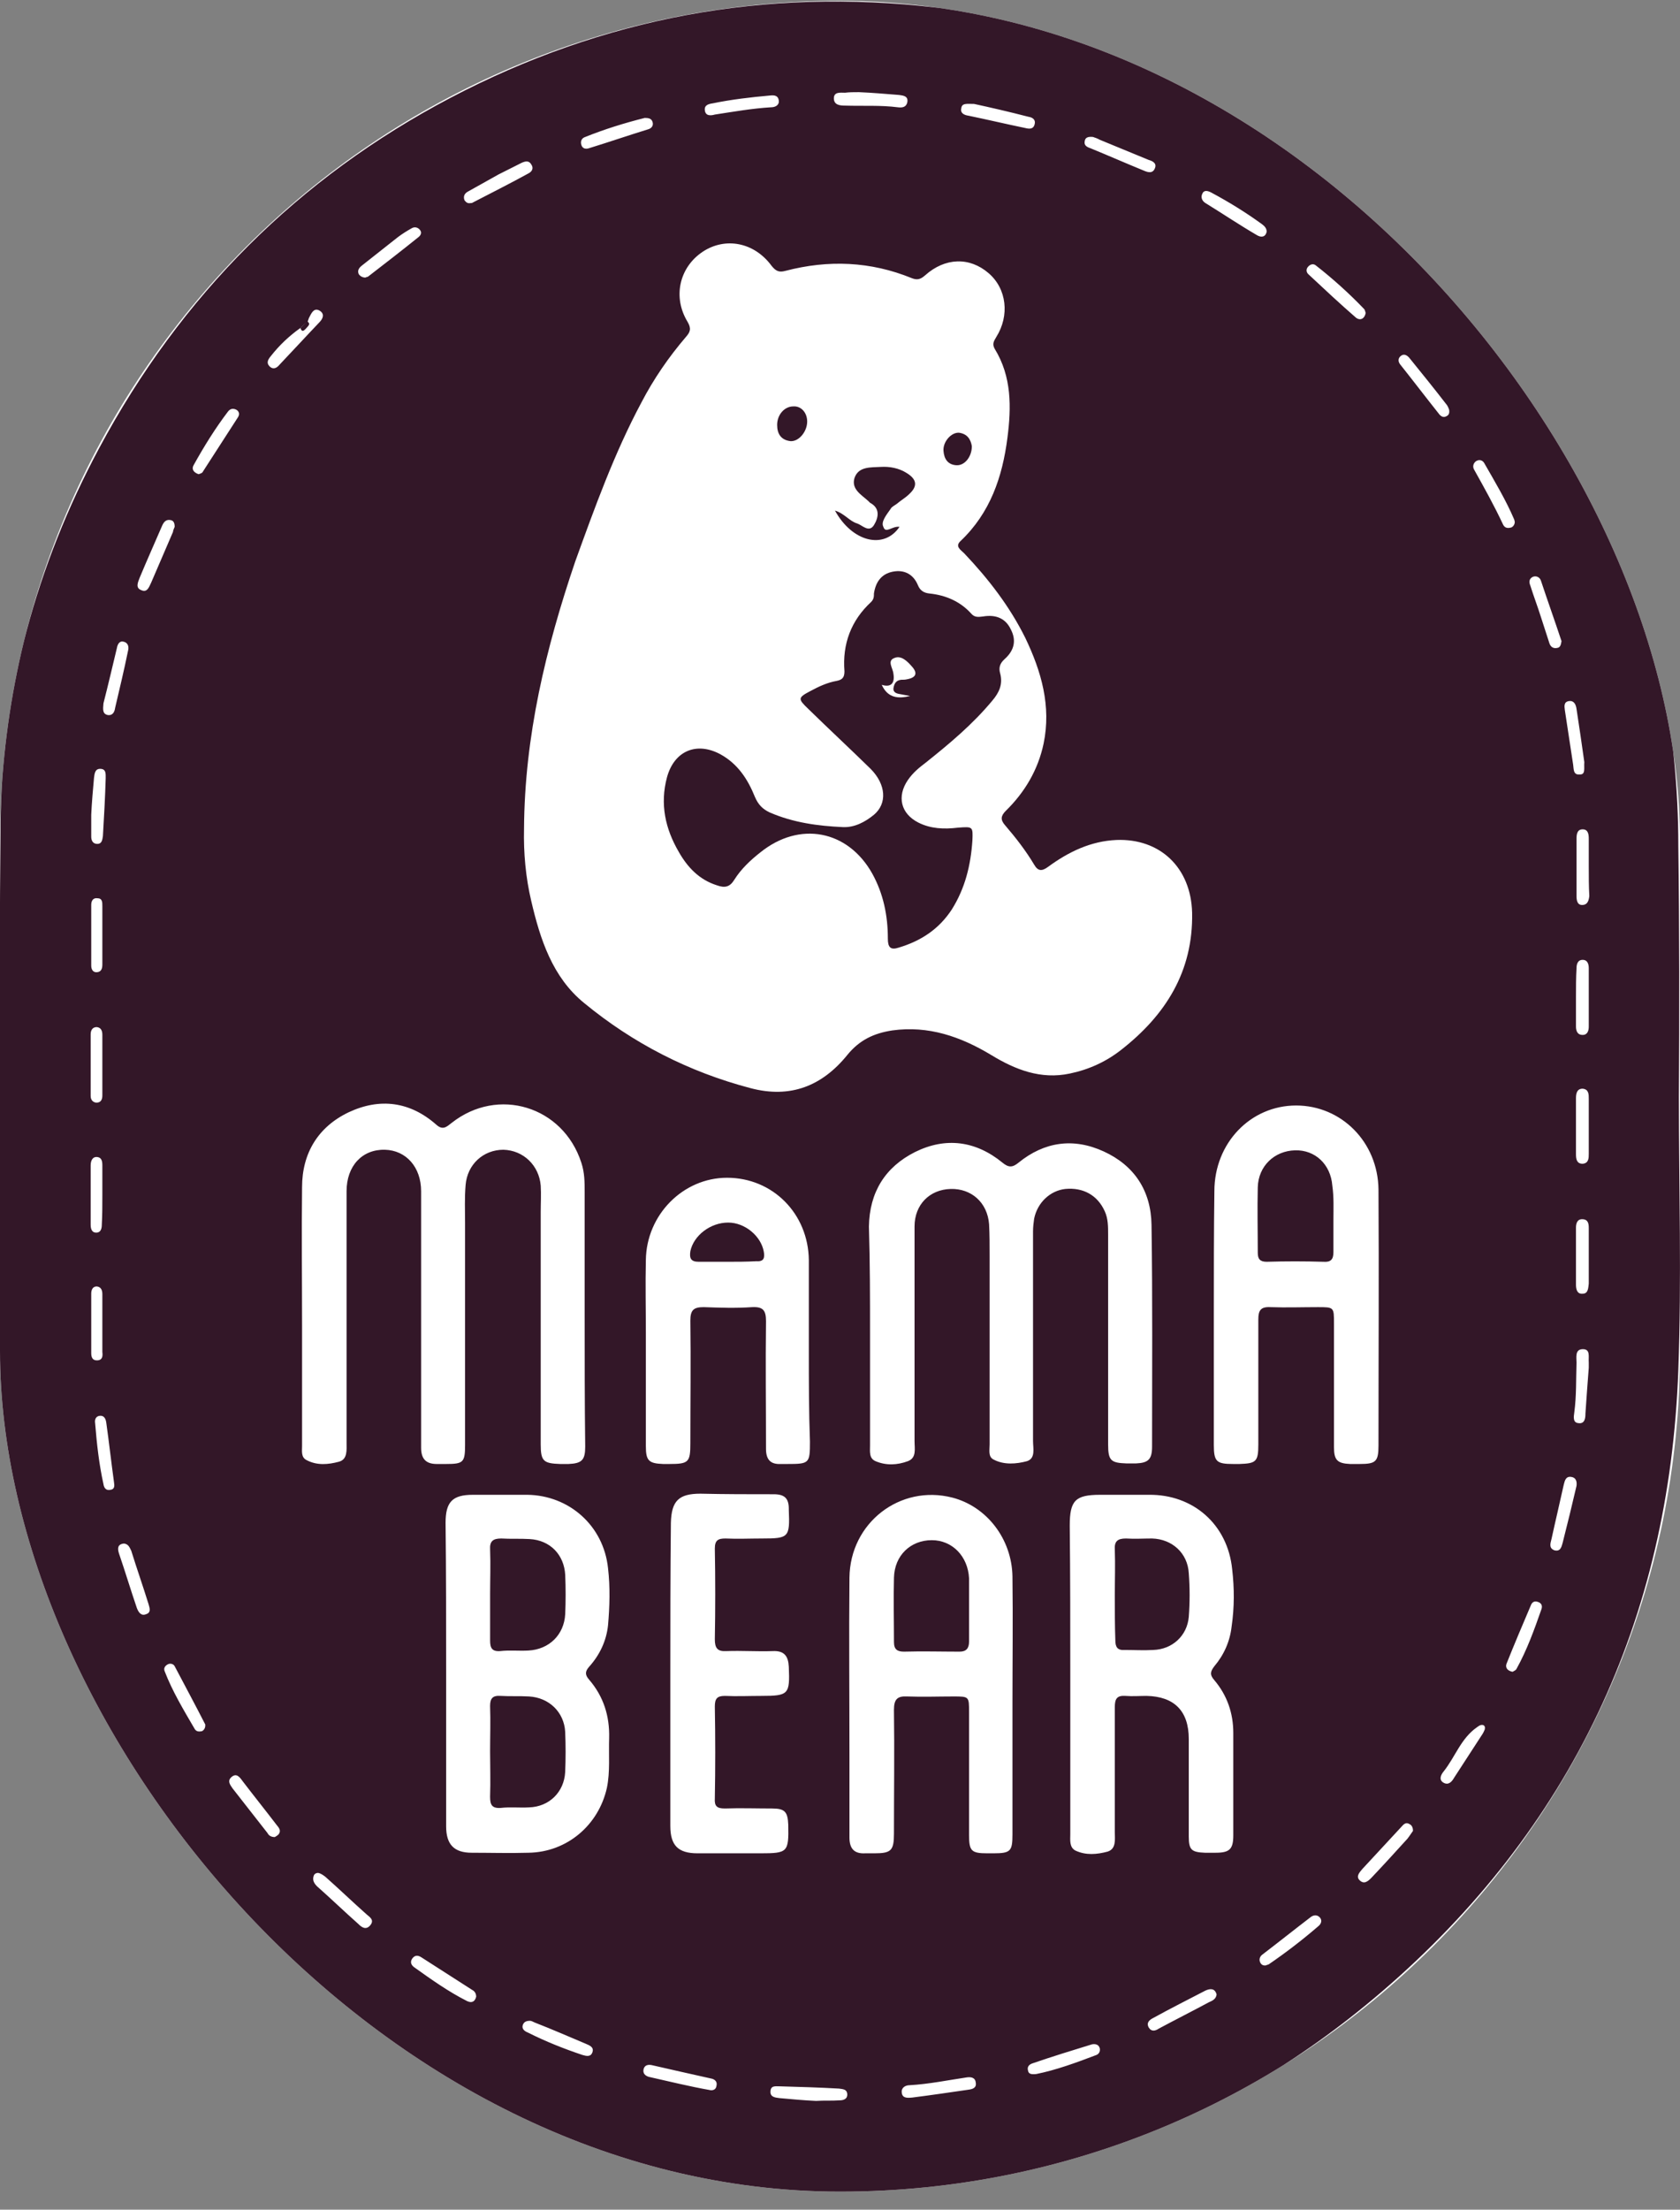 <svg xmlns="http://www.w3.org/2000/svg" width="89" height="117" viewBox="0 0 89 117" fill="none">
  <rect x="0" y="0" width="89" height="117" fill="#808080" stroke="none"/>
  <g clip-path="url(#clip0_97_3213)">
    <rect y="0.045" width="89" height="116" rx="44.5" fill="white"/>
    <path d="M88.941 58.09C88.941 62.895 89.088 67.729 88.911 72.534C88.44 85.792 83.224 96.856 73.204 105.457C64.245 113.139 53.753 116.639 42.024 115.986C29.558 115.274 19.155 110.084 10.904 100.652C4.951 93.8 1.473 85.792 0.324 76.776C0.118 75.144 -0 73.513 -0 71.882C-0 62.48 -0.059 53.077 0.029 43.675C0.088 36.616 1.915 29.972 5.245 23.744C9.578 15.647 15.796 9.418 23.871 5.177C31.945 0.935 40.551 -0.666 49.598 0.401C65.424 2.27 78.95 12.384 85.257 27.006C87.703 32.671 88.911 38.603 88.911 44.802C88.97 49.222 88.97 53.641 88.941 58.09C88.97 58.09 88.941 58.09 88.941 58.09ZM15.914 17.367C15.324 17.782 14.794 18.286 14.352 18.85C14.204 19.028 14.086 19.206 14.293 19.413C14.499 19.591 14.676 19.473 14.823 19.295C15.53 18.553 16.208 17.812 16.916 17.07C17.092 16.892 17.21 16.655 16.975 16.477C16.68 16.269 16.532 16.507 16.415 16.744C16.356 16.833 16.326 16.952 16.297 17.041C16.149 17.13 16.032 17.248 15.914 17.367ZM27.761 43.883C27.731 45.158 27.849 46.463 28.144 47.709C28.615 49.726 29.264 51.743 30.943 53.107C33.537 55.243 36.484 56.755 39.755 57.615C41.877 58.179 43.557 57.497 44.883 55.865C45.531 55.065 46.297 54.709 47.27 54.56C49.185 54.294 50.895 54.887 52.516 55.865C53.783 56.637 55.139 57.17 56.671 56.844C57.673 56.637 58.587 56.221 59.382 55.599C61.74 53.76 63.213 51.446 63.154 48.332C63.095 45.929 61.445 44.387 59.146 44.476C57.791 44.535 56.612 45.099 55.522 45.9C55.197 46.137 54.991 46.137 54.785 45.781C54.343 45.04 53.812 44.357 53.252 43.705C52.987 43.408 53.017 43.201 53.282 42.934C54.284 41.955 54.991 40.769 55.286 39.374C55.698 37.387 55.168 35.548 54.313 33.769C53.488 32.108 52.368 30.654 51.072 29.29C50.895 29.112 50.571 28.934 50.895 28.638C52.457 27.155 53.105 25.256 53.37 23.18C53.577 21.579 53.606 19.947 52.692 18.464C52.545 18.197 52.663 18.049 52.781 17.841C53.488 16.714 53.341 15.291 52.368 14.46C51.366 13.6 50.07 13.63 49.009 14.579C48.773 14.786 48.596 14.846 48.301 14.727C46.121 13.837 43.881 13.748 41.612 14.341C41.288 14.431 41.111 14.371 40.875 14.075C39.961 12.829 38.429 12.532 37.221 13.333C35.983 14.164 35.629 15.736 36.425 17.041C36.631 17.396 36.572 17.575 36.337 17.841C35.423 18.909 34.627 20.066 33.979 21.312C32.535 24.011 31.503 26.888 30.472 29.735C28.91 34.332 27.79 38.989 27.761 43.883ZM30.973 69.568C30.943 69.568 30.973 69.568 30.973 69.568C30.973 67.433 30.973 65.268 30.973 63.132C30.973 62.598 30.973 62.094 30.796 61.56C29.824 58.565 26.375 57.526 23.93 59.454C23.664 59.662 23.458 59.87 23.104 59.543C21.719 58.327 20.128 58.12 18.477 58.891C16.857 59.662 16.002 61.056 16.002 62.865C15.973 65.297 16.002 67.729 16.002 70.191C16.002 72.327 16.002 74.433 16.002 76.568C16.002 76.835 15.943 77.161 16.238 77.31C16.798 77.606 17.387 77.547 17.947 77.399C18.419 77.28 18.36 76.776 18.36 76.39C18.36 71.941 18.36 67.522 18.36 63.073C18.36 61.738 19.185 60.848 20.393 60.878C21.513 60.908 22.309 61.797 22.309 63.073C22.309 66.157 22.309 69.242 22.309 72.356C22.309 73.78 22.309 75.204 22.309 76.657C22.309 77.221 22.544 77.517 23.134 77.517C23.311 77.517 23.458 77.517 23.635 77.517C24.548 77.517 24.637 77.428 24.637 76.509C24.637 72.594 24.637 68.678 24.637 64.763C24.637 64.081 24.607 63.429 24.666 62.747C24.755 61.649 25.609 60.878 26.67 60.878C27.731 60.908 28.556 61.709 28.645 62.776C28.674 63.251 28.645 63.696 28.645 64.17C28.645 68.263 28.645 72.386 28.645 76.479C28.645 77.369 28.792 77.487 29.676 77.517C29.824 77.517 29.971 77.517 30.118 77.517C30.826 77.487 31.002 77.31 31.002 76.598C30.973 74.255 30.973 71.912 30.973 69.568ZM46.091 70.606C46.091 72.594 46.091 74.551 46.091 76.538C46.091 76.865 46.032 77.221 46.386 77.369C46.946 77.606 47.535 77.576 48.095 77.369C48.567 77.191 48.449 76.716 48.449 76.301C48.449 72.505 48.449 68.738 48.449 64.941C48.449 63.785 49.244 62.984 50.364 62.954C51.455 62.925 52.309 63.666 52.398 64.823C52.427 65.386 52.427 65.95 52.427 66.513C52.427 69.835 52.427 73.157 52.427 76.479C52.427 76.776 52.339 77.132 52.633 77.28C53.193 77.576 53.842 77.517 54.402 77.369C54.873 77.221 54.726 76.687 54.726 76.301C54.726 72.594 54.726 68.886 54.726 65.208C54.726 64.971 54.755 64.734 54.785 64.526C54.962 63.666 55.639 63.043 56.435 62.954C57.378 62.865 58.144 63.28 58.528 64.141C58.704 64.526 58.704 64.941 58.704 65.386C58.704 69.094 58.704 72.801 58.704 76.479C58.704 77.339 58.852 77.458 59.677 77.487C59.854 77.487 60.001 77.487 60.178 77.487C60.826 77.458 61.032 77.28 61.032 76.598C61.032 72.683 61.062 68.767 61.003 64.852C60.974 63.043 60.09 61.709 58.469 60.967C56.848 60.225 55.315 60.463 53.96 61.56C53.636 61.827 53.429 61.827 53.105 61.56C51.69 60.403 50.099 60.196 48.478 60.997C46.887 61.797 46.062 63.132 46.032 64.941C46.091 66.869 46.091 68.738 46.091 70.606ZM23.635 88.58C23.635 91.279 23.635 94.008 23.635 96.707C23.635 97.656 24.047 98.101 24.99 98.101C25.992 98.101 26.994 98.131 27.996 98.101C30.03 98.072 31.71 96.648 32.152 94.661C32.328 93.8 32.24 92.911 32.27 92.021C32.299 90.864 31.975 89.826 31.209 88.936C30.973 88.669 31.002 88.491 31.209 88.254C31.769 87.631 32.122 86.89 32.211 86.059C32.299 85.051 32.328 84.042 32.211 83.034C31.975 80.78 30.148 79.178 27.938 79.148C26.965 79.148 26.022 79.148 25.049 79.148C23.959 79.148 23.605 79.534 23.605 80.632C23.635 83.301 23.635 85.941 23.635 88.58ZM56.7 88.788C56.7 91.576 56.7 94.334 56.7 97.122C56.7 97.419 56.641 97.805 56.966 97.983C57.526 98.249 58.115 98.19 58.675 98.042C59.146 97.894 59.058 97.389 59.058 97.004C59.058 94.809 59.058 92.584 59.058 90.39C59.058 89.945 59.176 89.767 59.618 89.796C60.001 89.826 60.384 89.796 60.738 89.796C62.211 89.826 62.977 90.597 62.977 92.08C62.977 93.8 62.977 95.521 62.977 97.241C62.977 97.953 63.125 98.072 63.832 98.101C64.009 98.101 64.215 98.101 64.392 98.101C65.129 98.101 65.335 97.923 65.335 97.182C65.335 95.373 65.335 93.563 65.335 91.754C65.335 90.716 65.011 89.767 64.333 88.966C64.068 88.669 64.127 88.491 64.333 88.224C64.834 87.631 65.158 86.919 65.247 86.119C65.394 85.11 65.394 84.102 65.276 83.093C65.04 80.721 63.213 79.119 60.856 79.148C60.001 79.148 59.146 79.148 58.292 79.148C56.966 79.148 56.671 79.445 56.671 80.78C56.7 83.449 56.7 86.119 56.7 88.788ZM64.304 69.628C64.304 71.912 64.304 74.195 64.304 76.509C64.304 77.399 64.451 77.517 65.335 77.517C65.453 77.517 65.541 77.517 65.659 77.517C66.543 77.487 66.661 77.399 66.661 76.479C66.661 74.284 66.661 72.06 66.661 69.865C66.661 69.39 66.779 69.183 67.31 69.212C68.135 69.242 68.99 69.212 69.815 69.212C70.669 69.212 70.669 69.212 70.669 70.073C70.669 72.267 70.669 74.433 70.669 76.627C70.669 77.31 70.846 77.487 71.524 77.517C71.701 77.517 71.848 77.517 72.025 77.517C72.879 77.517 73.027 77.399 73.027 76.538C73.027 72.03 73.056 67.492 73.027 62.984C72.997 60.463 71.052 58.535 68.665 58.535C66.249 58.535 64.333 60.522 64.333 63.073C64.304 65.238 64.304 67.433 64.304 69.628ZM53.636 90.241C53.636 87.987 53.665 85.733 53.636 83.479C53.606 81.492 52.28 79.771 50.453 79.297C47.682 78.585 45.03 80.632 45.001 83.538C44.971 86.682 45.001 89.856 45.001 93C45.001 94.423 45.001 95.847 45.001 97.3C45.001 97.894 45.266 98.16 45.826 98.131C46.003 98.131 46.15 98.131 46.327 98.131C47.211 98.131 47.358 97.983 47.358 97.093C47.358 94.898 47.388 92.733 47.358 90.538C47.358 89.974 47.535 89.796 48.066 89.826C48.891 89.856 49.687 89.826 50.512 89.826C51.337 89.826 51.337 89.826 51.337 90.656C51.337 92.822 51.337 94.987 51.337 97.152C51.337 98.012 51.455 98.131 52.309 98.131C52.427 98.131 52.516 98.131 52.633 98.131C53.547 98.131 53.636 98.012 53.636 97.122C53.636 94.839 53.636 92.525 53.636 90.241ZM42.849 71.585C42.849 69.954 42.849 68.352 42.849 66.721C42.82 64.259 40.934 62.361 38.517 62.361C36.189 62.361 34.244 64.319 34.215 66.721C34.185 67.996 34.215 69.301 34.215 70.577C34.215 72.564 34.215 74.581 34.215 76.568C34.215 77.339 34.362 77.487 35.128 77.517C35.246 77.517 35.334 77.517 35.452 77.517C36.484 77.517 36.572 77.428 36.572 76.42C36.572 74.255 36.602 72.089 36.572 69.924C36.572 69.361 36.749 69.212 37.279 69.212C38.134 69.242 38.989 69.272 39.843 69.212C40.433 69.183 40.58 69.39 40.58 69.954C40.551 72.208 40.58 74.462 40.58 76.716C40.58 77.28 40.816 77.547 41.376 77.517C41.494 77.517 41.582 77.517 41.7 77.517C42.879 77.517 42.908 77.487 42.908 76.331C42.849 74.729 42.849 73.157 42.849 71.585ZM35.511 88.61C35.511 91.309 35.511 93.978 35.511 96.677C35.511 97.716 35.924 98.131 36.955 98.131C38.075 98.131 39.166 98.131 40.285 98.131C41.73 98.131 41.788 98.072 41.759 96.618C41.73 95.936 41.582 95.758 40.904 95.758C40.079 95.758 39.225 95.728 38.399 95.758C37.987 95.758 37.84 95.639 37.869 95.224C37.898 93.593 37.898 91.991 37.869 90.36C37.869 89.945 37.987 89.796 38.399 89.796C39.048 89.826 39.696 89.796 40.344 89.796C41.788 89.796 41.847 89.707 41.788 88.254C41.759 87.691 41.553 87.394 40.934 87.424C40.109 87.453 39.313 87.394 38.488 87.424C38.016 87.453 37.869 87.275 37.869 86.801C37.898 85.199 37.898 83.597 37.869 81.996C37.869 81.551 38.046 81.462 38.429 81.462C39.077 81.492 39.725 81.462 40.374 81.462C41.788 81.462 41.847 81.403 41.788 79.949C41.788 79.92 41.788 79.92 41.788 79.89C41.788 79.326 41.553 79.119 40.993 79.119C39.696 79.119 38.399 79.119 37.103 79.089C35.953 79.089 35.57 79.475 35.541 80.632C35.511 83.301 35.511 85.941 35.511 88.61ZM84.167 45.87C84.167 45.395 84.167 44.891 84.167 44.417C84.167 44.179 84.137 43.913 83.842 43.913C83.548 43.913 83.518 44.179 83.518 44.417C83.518 45.425 83.518 46.434 83.518 47.442C83.518 47.65 83.548 47.917 83.813 47.917C84.108 47.917 84.167 47.679 84.196 47.442C84.167 46.938 84.167 46.404 84.167 45.87ZM83.489 52.781C83.489 53.315 83.489 53.819 83.489 54.353C83.489 54.56 83.548 54.798 83.842 54.798C84.108 54.798 84.167 54.56 84.167 54.353C84.167 53.315 84.167 52.306 84.167 51.268C84.167 51.06 84.108 50.823 83.842 50.823C83.577 50.823 83.518 51.06 83.518 51.268C83.489 51.772 83.489 52.277 83.489 52.781ZM84.167 66.543C84.167 66.039 84.167 65.535 84.167 65.03C84.167 64.793 84.137 64.556 83.813 64.556C83.548 64.556 83.489 64.793 83.489 65.001C83.489 66.009 83.489 67.018 83.489 68.026C83.489 68.263 83.548 68.53 83.842 68.501C84.137 68.501 84.137 68.204 84.167 67.967C84.167 67.522 84.167 67.047 84.167 66.543ZM84.167 59.632C84.167 59.158 84.167 58.654 84.167 58.179C84.167 57.942 84.167 57.675 83.842 57.645C83.548 57.645 83.489 57.882 83.489 58.149C83.489 59.128 83.489 60.136 83.489 61.115C83.489 61.352 83.518 61.62 83.842 61.62C84.167 61.59 84.167 61.323 84.167 61.086C84.167 60.611 84.167 60.107 84.167 59.632ZM45.502 4.88C45.236 4.88 45.001 4.88 44.765 4.91C44.529 4.91 44.175 4.85 44.175 5.206C44.175 5.562 44.5 5.592 44.765 5.592C45.708 5.622 46.651 5.562 47.565 5.681C47.8 5.71 48.007 5.681 48.066 5.414C48.125 5.088 47.859 5.058 47.624 5.028C46.887 4.969 46.209 4.91 45.502 4.88ZM14.558 97.271C14.617 97.241 14.705 97.182 14.764 97.122C14.912 96.915 14.764 96.766 14.646 96.618C14.057 95.847 13.438 95.076 12.849 94.305C12.701 94.097 12.525 93.86 12.259 94.097C12.024 94.305 12.2 94.512 12.318 94.69C12.937 95.491 13.556 96.262 14.175 97.063C14.234 97.182 14.352 97.271 14.558 97.271ZM72.349 16.566C72.32 16.507 72.32 16.418 72.261 16.358C71.465 15.528 70.61 14.757 69.697 14.045C69.579 13.956 69.431 13.986 69.314 14.104C69.166 14.253 69.196 14.431 69.343 14.549C70.168 15.32 70.993 16.091 71.848 16.833C72.054 16.981 72.29 16.892 72.349 16.566ZM9.253 27.896C9.253 27.689 9.194 27.57 9.047 27.54C8.782 27.481 8.664 27.659 8.576 27.866C8.192 28.756 7.78 29.676 7.397 30.595C7.308 30.832 7.161 31.129 7.485 31.248C7.809 31.396 7.898 31.07 8.016 30.832C8.399 29.943 8.782 29.053 9.165 28.163C9.165 28.074 9.224 27.985 9.253 27.896ZM10.521 25.108C10.609 25.078 10.727 25.049 10.756 24.96C11.375 24.011 11.994 23.032 12.613 22.083C12.701 21.934 12.672 21.786 12.525 21.697C12.348 21.608 12.2 21.638 12.082 21.786C11.405 22.676 10.815 23.625 10.255 24.634C10.137 24.841 10.255 25.019 10.521 25.108ZM67.074 104.063C67.103 104.033 67.192 104.033 67.221 104.004C68.135 103.381 69.019 102.698 69.844 101.987C69.991 101.868 70.05 101.69 69.933 101.542C69.785 101.364 69.579 101.393 69.431 101.512C68.577 102.165 67.722 102.847 66.868 103.499C66.75 103.588 66.691 103.737 66.75 103.885C66.809 104.033 66.927 104.093 67.074 104.063ZM74.854 96.945C74.854 96.766 74.795 96.648 74.677 96.588C74.441 96.44 74.324 96.648 74.206 96.766C73.528 97.508 72.85 98.22 72.172 98.961C72.025 99.139 71.819 99.347 72.025 99.555C72.261 99.792 72.467 99.614 72.644 99.436C73.292 98.754 73.911 98.072 74.559 97.36C74.677 97.211 74.766 97.063 74.854 96.945ZM19.362 14.697C19.391 14.668 19.48 14.668 19.509 14.638C20.393 13.956 21.277 13.274 22.161 12.562C22.279 12.473 22.368 12.325 22.25 12.176C22.132 12.028 21.955 11.998 21.808 12.087C21.542 12.236 21.307 12.384 21.071 12.562C20.423 13.066 19.804 13.57 19.155 14.075C19.008 14.193 18.92 14.341 19.008 14.52C19.096 14.638 19.214 14.697 19.362 14.697ZM16.857 99.169C16.739 99.169 16.65 99.228 16.621 99.317C16.532 99.555 16.65 99.733 16.798 99.881C17.535 100.533 18.242 101.215 18.979 101.868C19.155 102.046 19.391 102.224 19.627 101.927C19.833 101.66 19.597 101.512 19.421 101.364C18.684 100.711 17.977 100.029 17.24 99.377C17.122 99.288 17.004 99.199 16.857 99.169ZM25.226 105.724C25.226 105.546 25.138 105.427 25.02 105.368C24.136 104.804 23.222 104.211 22.338 103.648C22.161 103.529 21.985 103.499 21.837 103.707C21.719 103.885 21.778 104.033 21.925 104.152C22.839 104.804 23.753 105.457 24.755 105.961C25.02 106.08 25.167 105.961 25.226 105.724ZM43.233 111.241C43.645 111.211 44.058 111.241 44.47 111.211C44.676 111.211 44.912 111.152 44.883 110.855C44.853 110.618 44.647 110.618 44.441 110.588C43.409 110.529 42.378 110.499 41.317 110.469C41.081 110.469 40.816 110.41 40.816 110.766C40.816 111.033 41.052 111.063 41.288 111.092C41.936 111.152 42.584 111.211 43.233 111.241ZM34.156 6.244C33.095 6.511 32.034 6.838 31.002 7.253C30.826 7.312 30.737 7.46 30.796 7.668C30.855 7.876 31.032 7.905 31.209 7.846C32.27 7.52 33.301 7.164 34.362 6.838C34.539 6.778 34.627 6.63 34.568 6.452C34.509 6.274 34.362 6.244 34.156 6.244ZM54.903 109.817C55.934 109.609 56.995 109.224 58.086 108.808C58.233 108.749 58.292 108.601 58.262 108.453C58.203 108.245 58.026 108.215 57.85 108.245C56.789 108.571 55.728 108.897 54.696 109.253C54.52 109.313 54.402 109.431 54.461 109.639C54.49 109.817 54.638 109.847 54.903 109.817ZM80.247 27.629C80.247 27.599 80.218 27.54 80.218 27.511C79.776 26.473 79.186 25.494 78.626 24.515C78.538 24.367 78.361 24.307 78.184 24.426C78.037 24.545 78.007 24.723 78.096 24.871C78.626 25.82 79.157 26.769 79.628 27.777C79.717 27.956 79.864 27.985 80.07 27.926C80.188 27.866 80.247 27.748 80.247 27.629ZM76.77 21.697C76.74 21.608 76.681 21.46 76.593 21.371C75.974 20.57 75.326 19.769 74.677 18.968C74.559 18.82 74.382 18.702 74.206 18.85C74.058 18.968 74.058 19.146 74.176 19.295C74.883 20.184 75.561 21.074 76.269 21.964C76.357 22.053 76.475 22.112 76.593 22.053C76.74 21.994 76.799 21.905 76.77 21.697ZM80.129 88.521C80.188 88.491 80.306 88.432 80.335 88.373C80.895 87.364 81.278 86.296 81.662 85.199C81.721 85.021 81.662 84.873 81.455 84.814C81.278 84.754 81.161 84.843 81.102 84.992C80.66 86.03 80.218 87.068 79.805 88.106C79.746 88.284 79.835 88.462 80.129 88.521ZM24.931 10.753C24.961 10.753 25.02 10.753 25.049 10.723C26.022 10.219 27.024 9.715 27.996 9.181C28.173 9.092 28.291 8.914 28.144 8.706C28.026 8.499 27.849 8.528 27.643 8.617C27.23 8.825 26.818 9.032 26.405 9.24C25.875 9.537 25.344 9.833 24.814 10.13C24.637 10.219 24.519 10.367 24.607 10.604C24.696 10.723 24.784 10.782 24.931 10.753ZM64.451 105.605C64.363 105.279 64.127 105.279 63.862 105.398C62.948 105.872 62.005 106.347 61.091 106.851C60.915 106.94 60.708 107.088 60.856 107.355C61.003 107.592 61.209 107.533 61.386 107.414C62.27 106.94 63.154 106.495 64.038 106.02C64.245 105.931 64.422 105.842 64.451 105.605ZM82.723 33.947C82.369 32.879 81.986 31.811 81.632 30.744C81.573 30.566 81.396 30.477 81.22 30.536C81.013 30.625 80.984 30.803 81.072 31.01C81.249 31.574 81.455 32.108 81.632 32.671C81.779 33.116 81.927 33.591 82.074 34.036C82.133 34.243 82.281 34.362 82.516 34.303C82.664 34.273 82.693 34.125 82.723 33.947ZM10.874 91.368C10.874 91.339 10.874 91.339 10.874 91.309C10.344 90.271 9.784 89.233 9.253 88.224C9.194 88.106 9.018 88.046 8.87 88.135C8.723 88.224 8.664 88.343 8.723 88.491C9.135 89.559 9.725 90.538 10.314 91.546C10.403 91.695 10.55 91.695 10.697 91.665C10.815 91.606 10.874 91.487 10.874 91.368ZM67.103 12.265C67.103 12.087 66.986 11.969 66.868 11.88C66.013 11.257 65.099 10.693 64.156 10.189C63.98 10.1 63.773 10.041 63.685 10.278C63.596 10.486 63.714 10.664 63.862 10.753C64.775 11.316 65.659 11.909 66.573 12.443C66.809 12.592 67.044 12.562 67.103 12.265ZM84.167 72.416C84.167 72.267 84.167 72.208 84.167 72.149C84.137 71.852 84.284 71.407 83.813 71.437C83.43 71.467 83.518 71.882 83.518 72.149C83.489 73.039 83.518 73.899 83.4 74.788C83.371 74.996 83.312 75.322 83.607 75.352C83.96 75.411 83.99 75.085 83.99 74.848C84.049 73.988 84.108 73.157 84.167 72.416ZM57.909 7.253C57.643 7.223 57.496 7.282 57.467 7.46C57.408 7.698 57.584 7.787 57.761 7.846C58.704 8.232 59.647 8.647 60.59 9.032C60.797 9.121 61.062 9.21 61.18 8.914C61.298 8.647 61.062 8.528 60.856 8.469C60.001 8.113 59.117 7.757 58.262 7.401C58.115 7.312 57.968 7.282 57.909 7.253ZM51.602 5.503C51.219 5.503 50.954 5.444 50.924 5.74C50.865 6.007 51.101 6.096 51.307 6.126C52.309 6.333 53.311 6.571 54.313 6.778C54.549 6.838 54.755 6.838 54.814 6.571C54.873 6.333 54.696 6.215 54.49 6.185C53.459 5.918 52.427 5.681 51.602 5.503ZM28.085 106.999C27.878 106.999 27.761 107.058 27.702 107.207C27.613 107.444 27.82 107.563 27.967 107.622C28.91 108.097 29.883 108.482 30.855 108.808C31.061 108.868 31.297 108.927 31.386 108.66C31.474 108.393 31.238 108.304 31.032 108.215C30.118 107.83 29.234 107.444 28.321 107.088C28.262 107.058 28.144 106.999 28.085 106.999ZM37.663 110.677C37.722 110.677 37.928 110.677 37.957 110.44C38.016 110.202 37.84 110.084 37.663 110.054C36.602 109.817 35.541 109.58 34.509 109.342C34.333 109.313 34.156 109.342 34.097 109.55C34.038 109.787 34.185 109.906 34.362 109.965C35.423 110.202 36.484 110.469 37.663 110.677ZM48.331 111.063C49.274 110.944 50.276 110.796 51.307 110.647C51.514 110.618 51.749 110.558 51.69 110.262C51.661 109.995 51.425 109.965 51.219 109.995C50.217 110.143 49.215 110.351 48.184 110.41C47.977 110.41 47.741 110.529 47.771 110.796C47.8 111.092 48.036 111.092 48.331 111.063ZM83.931 40.353C83.813 39.493 83.666 38.514 83.518 37.536C83.489 37.328 83.4 37.091 83.135 37.12C82.841 37.15 82.87 37.387 82.899 37.595C83.047 38.574 83.194 39.553 83.341 40.502C83.371 40.709 83.341 41.035 83.666 41.006C84.019 41.035 83.901 40.68 83.931 40.353ZM5.481 37.239C5.452 37.565 5.422 37.803 5.717 37.862C5.982 37.892 6.071 37.684 6.1 37.476C6.336 36.468 6.572 35.489 6.778 34.481C6.837 34.273 6.807 34.036 6.542 33.976C6.306 33.917 6.218 34.154 6.188 34.332C5.953 35.311 5.717 36.32 5.481 37.239ZM40.786 5.058C39.785 5.147 38.753 5.266 37.751 5.473C37.545 5.503 37.309 5.562 37.339 5.829C37.368 6.155 37.663 6.126 37.869 6.066C38.841 5.918 39.843 5.74 40.845 5.681C41.081 5.681 41.288 5.562 41.258 5.325C41.228 5.058 41.022 5.028 40.786 5.058ZM83.518 78.674C83.548 78.437 83.489 78.229 83.224 78.199C82.958 78.17 82.899 78.377 82.841 78.615C82.634 79.564 82.398 80.543 82.192 81.492C82.133 81.729 82.045 81.966 82.34 82.085C82.664 82.174 82.723 81.907 82.781 81.699C83.047 80.661 83.282 79.682 83.518 78.674ZM6.572 81.729C6.218 81.759 6.218 81.996 6.306 82.263C6.631 83.212 6.925 84.191 7.249 85.14C7.338 85.377 7.485 85.585 7.75 85.466C8.016 85.377 7.927 85.14 7.868 84.932C7.574 83.983 7.249 83.064 6.955 82.115C6.866 81.936 6.807 81.759 6.572 81.729ZM4.833 43.141C4.833 43.586 4.833 43.942 4.833 44.298C4.833 44.506 4.921 44.684 5.157 44.684C5.393 44.684 5.422 44.476 5.452 44.268C5.511 43.26 5.57 42.222 5.599 41.213C5.599 40.976 5.629 40.709 5.304 40.709C5.039 40.709 5.01 40.947 4.98 41.184C4.921 41.836 4.862 42.519 4.833 43.141ZM6.041 78.496C5.894 77.428 5.776 76.361 5.629 75.322C5.599 75.115 5.511 74.937 5.275 74.966C5.069 74.996 5.01 75.174 5.039 75.352C5.128 76.449 5.245 77.517 5.481 78.585C5.511 78.793 5.629 78.941 5.864 78.882C6.071 78.852 6.071 78.674 6.041 78.496ZM5.422 56.37C5.422 55.836 5.422 55.332 5.422 54.798C5.422 54.59 5.363 54.412 5.128 54.383C4.892 54.383 4.803 54.56 4.803 54.768C4.803 55.865 4.803 56.933 4.803 58.031C4.803 58.209 4.892 58.357 5.098 58.386C5.334 58.386 5.422 58.238 5.422 58.001C5.422 57.467 5.422 56.904 5.422 56.37ZM5.422 63.28C5.422 62.747 5.422 62.242 5.422 61.709C5.422 61.501 5.393 61.293 5.157 61.264C4.892 61.234 4.803 61.471 4.803 61.709C4.803 62.747 4.803 63.814 4.803 64.852C4.803 65.06 4.862 65.268 5.098 65.268C5.334 65.268 5.393 65.06 5.393 64.852C5.422 64.319 5.422 63.785 5.422 63.28ZM5.422 49.548C5.422 49.014 5.422 48.51 5.422 47.976C5.422 47.768 5.422 47.561 5.157 47.561C4.921 47.531 4.833 47.709 4.833 47.917C4.833 48.984 4.833 50.052 4.833 51.12C4.833 51.328 4.921 51.505 5.157 51.476C5.393 51.446 5.422 51.239 5.422 51.06C5.422 50.556 5.422 50.052 5.422 49.548ZM5.422 70.102C5.422 69.568 5.422 69.064 5.422 68.53C5.422 68.323 5.363 68.145 5.128 68.115C4.892 68.115 4.833 68.323 4.833 68.501C4.833 69.539 4.833 70.606 4.833 71.644C4.833 71.852 4.892 72.03 5.128 72.03C5.422 72.03 5.452 71.823 5.422 71.585C5.422 71.111 5.422 70.606 5.422 70.102ZM78.656 91.576C78.685 91.457 78.656 91.368 78.567 91.339C78.42 91.309 78.332 91.398 78.243 91.457C77.388 92.051 77.094 93.029 76.475 93.8C76.328 93.978 76.21 94.245 76.475 94.394C76.74 94.542 76.917 94.334 77.035 94.127C77.536 93.356 78.037 92.584 78.538 91.813C78.597 91.724 78.626 91.635 78.656 91.576Z" fill="#331728"/>
    <path d="M16.268 17.011C16.503 17.159 16.297 17.278 16.209 17.396C16.12 17.485 16.003 17.634 15.914 17.367C16.032 17.248 16.15 17.13 16.268 17.011Z" fill="#331728"/>
    <path d="M51.514 44.506C51.426 45.811 51.131 47.027 50.424 48.154C49.746 49.192 48.803 49.815 47.624 50.171C47.182 50.319 47.035 50.171 47.035 49.696C47.035 48.48 46.799 47.323 46.209 46.256C44.913 43.942 42.349 43.468 40.286 45.129C39.755 45.544 39.255 46.018 38.901 46.582C38.665 46.968 38.4 47.027 37.987 46.879C37.044 46.582 36.425 45.929 35.954 45.099C35.247 43.883 34.952 42.578 35.335 41.154C35.718 39.76 36.897 39.256 38.164 39.938C39.078 40.442 39.608 41.243 39.991 42.192C40.168 42.608 40.404 42.845 40.787 43.023C42.025 43.557 43.321 43.734 44.648 43.794C45.266 43.824 45.826 43.527 46.298 43.141C47.005 42.548 46.946 41.54 46.121 40.709C45.031 39.642 43.911 38.603 42.82 37.536C42.261 37.002 42.261 36.942 42.938 36.587C43.38 36.349 43.822 36.142 44.323 36.053C44.618 35.993 44.736 35.875 44.736 35.548C44.618 34.095 45.09 32.849 46.151 31.871C46.298 31.722 46.298 31.574 46.298 31.426C46.386 30.832 46.681 30.388 47.3 30.269C47.919 30.15 48.39 30.417 48.626 30.981C48.744 31.277 48.95 31.396 49.245 31.426C50.099 31.515 50.866 31.841 51.455 32.493C51.632 32.701 51.838 32.671 52.074 32.642C52.781 32.523 53.282 32.76 53.548 33.324C53.842 33.887 53.754 34.421 53.223 34.896C52.958 35.133 52.899 35.37 52.988 35.667C53.135 36.231 52.929 36.675 52.575 37.091C51.544 38.336 50.306 39.374 49.039 40.383C48.685 40.65 48.361 40.917 48.096 41.302C47.506 42.163 47.712 43.082 48.656 43.557C49.304 43.883 50.011 43.913 50.748 43.824C51.544 43.764 51.544 43.764 51.514 44.506ZM48.213 36.853C48.066 36.824 47.889 36.794 47.742 36.764C47.565 36.735 47.329 36.705 47.329 36.468C47.359 36.231 47.447 36.023 47.742 35.993C47.86 35.993 47.948 35.993 48.066 35.964C48.538 35.875 48.626 35.637 48.302 35.282C48.066 35.014 47.742 34.688 47.388 34.837C46.976 34.985 47.3 35.37 47.329 35.667C47.418 36.201 47.182 36.408 46.711 36.26C47.035 36.972 47.595 37.002 48.213 36.853Z" fill="#331728"/>
    <path d="M47.653 27.896C46.828 29.112 45.148 28.697 44.234 27.036C44.735 27.184 45.001 27.599 45.413 27.718C45.678 27.807 46.032 28.222 46.297 27.807C46.533 27.422 46.651 26.917 46.091 26.621C46.062 26.591 46.032 26.561 46.003 26.532C45.649 26.206 45.089 25.909 45.266 25.316C45.472 24.693 46.12 24.752 46.651 24.723C47.123 24.693 47.623 24.782 48.036 25.049C48.566 25.375 48.625 25.731 48.183 26.146C47.977 26.354 47.712 26.502 47.506 26.68C47.388 26.769 47.24 26.828 47.181 26.947C46.975 27.244 46.651 27.629 46.798 27.896C46.916 28.282 47.27 27.837 47.653 27.896Z" fill="#331728"/>
    <path d="M42.761 22.32C42.761 22.854 42.319 23.388 41.877 23.358C41.376 23.299 41.17 22.973 41.17 22.498C41.17 21.964 41.553 21.519 42.025 21.519C42.437 21.489 42.761 21.845 42.761 22.32Z" fill="#331728"/>
    <path d="M51.485 23.625C51.485 24.189 51.102 24.663 50.66 24.634C50.218 24.604 50.011 24.307 49.982 23.862C49.952 23.388 50.394 22.884 50.807 22.913C51.249 22.973 51.426 23.269 51.485 23.625Z" fill="#331728"/>
    <path d="M25.963 92.733C25.963 91.932 25.992 91.131 25.963 90.33C25.963 89.915 26.11 89.767 26.523 89.796C27.024 89.826 27.525 89.796 28.026 89.826C29.087 89.885 29.882 90.656 29.941 91.695C29.971 92.406 29.971 93.118 29.941 93.83C29.882 94.898 29.087 95.669 28.026 95.699C27.525 95.728 27.024 95.669 26.523 95.728C26.051 95.758 25.963 95.55 25.963 95.135C25.992 94.305 25.963 93.504 25.963 92.733Z" fill="#331728"/>
    <path d="M25.964 84.398C25.964 83.627 25.994 82.856 25.964 82.055C25.935 81.61 26.111 81.462 26.553 81.462C27.055 81.492 27.555 81.462 28.056 81.492C29.147 81.551 29.884 82.322 29.943 83.39C29.972 84.072 29.972 84.784 29.943 85.466C29.884 86.563 29.088 87.335 27.997 87.394C27.497 87.424 26.995 87.364 26.494 87.424C26.052 87.453 25.964 87.246 25.964 86.86C25.964 86.029 25.964 85.229 25.964 84.398Z" fill="#331728"/>
    <path d="M59.058 84.458C59.058 83.657 59.087 82.856 59.058 82.055C59.028 81.61 59.205 81.462 59.647 81.462C60.119 81.492 60.561 81.462 61.032 81.462C62.093 81.492 62.918 82.233 62.977 83.301C63.036 84.072 63.036 84.843 62.977 85.614C62.889 86.623 62.093 87.335 61.091 87.364C60.59 87.394 60.089 87.364 59.588 87.364C59.205 87.394 59.087 87.216 59.087 86.86C59.058 86.089 59.058 85.258 59.058 84.458Z" fill="#331728"/>
    <path d="M70.64 64.615C70.64 65.179 70.64 65.742 70.64 66.306C70.64 66.691 70.493 66.84 70.11 66.81C69.108 66.78 68.106 66.78 67.104 66.81C66.75 66.81 66.632 66.662 66.632 66.335C66.632 65.179 66.603 64.022 66.632 62.865C66.662 61.738 67.516 60.937 68.607 60.908C69.668 60.878 70.493 61.649 70.581 62.776C70.67 63.399 70.64 63.992 70.64 64.615Z" fill="#331728"/>
    <path d="M51.337 85.229C51.337 85.792 51.337 86.356 51.337 86.919C51.337 87.275 51.19 87.453 50.836 87.453C49.864 87.453 48.862 87.424 47.889 87.453C47.536 87.453 47.359 87.335 47.359 86.949C47.359 85.822 47.329 84.665 47.359 83.538C47.388 82.352 48.243 81.551 49.363 81.551C50.453 81.551 51.278 82.411 51.337 83.568C51.337 84.131 51.337 84.665 51.337 85.229Z" fill="#331728"/>
    <path d="M38.518 66.81C38.017 66.81 37.516 66.81 37.015 66.81C36.603 66.81 36.514 66.632 36.573 66.246C36.75 65.416 37.634 64.734 38.577 64.734C39.461 64.734 40.316 65.446 40.463 66.276C40.522 66.602 40.463 66.81 40.08 66.78C39.55 66.81 39.019 66.81 38.518 66.81Z" fill="#331728"/>
  </g>
  <defs>
    <clipPath id="clip0_97_3213">
      <rect y="0.045" width="89" height="116" rx="44.5" fill="white"/>
    </clipPath>
  </defs>
</svg>